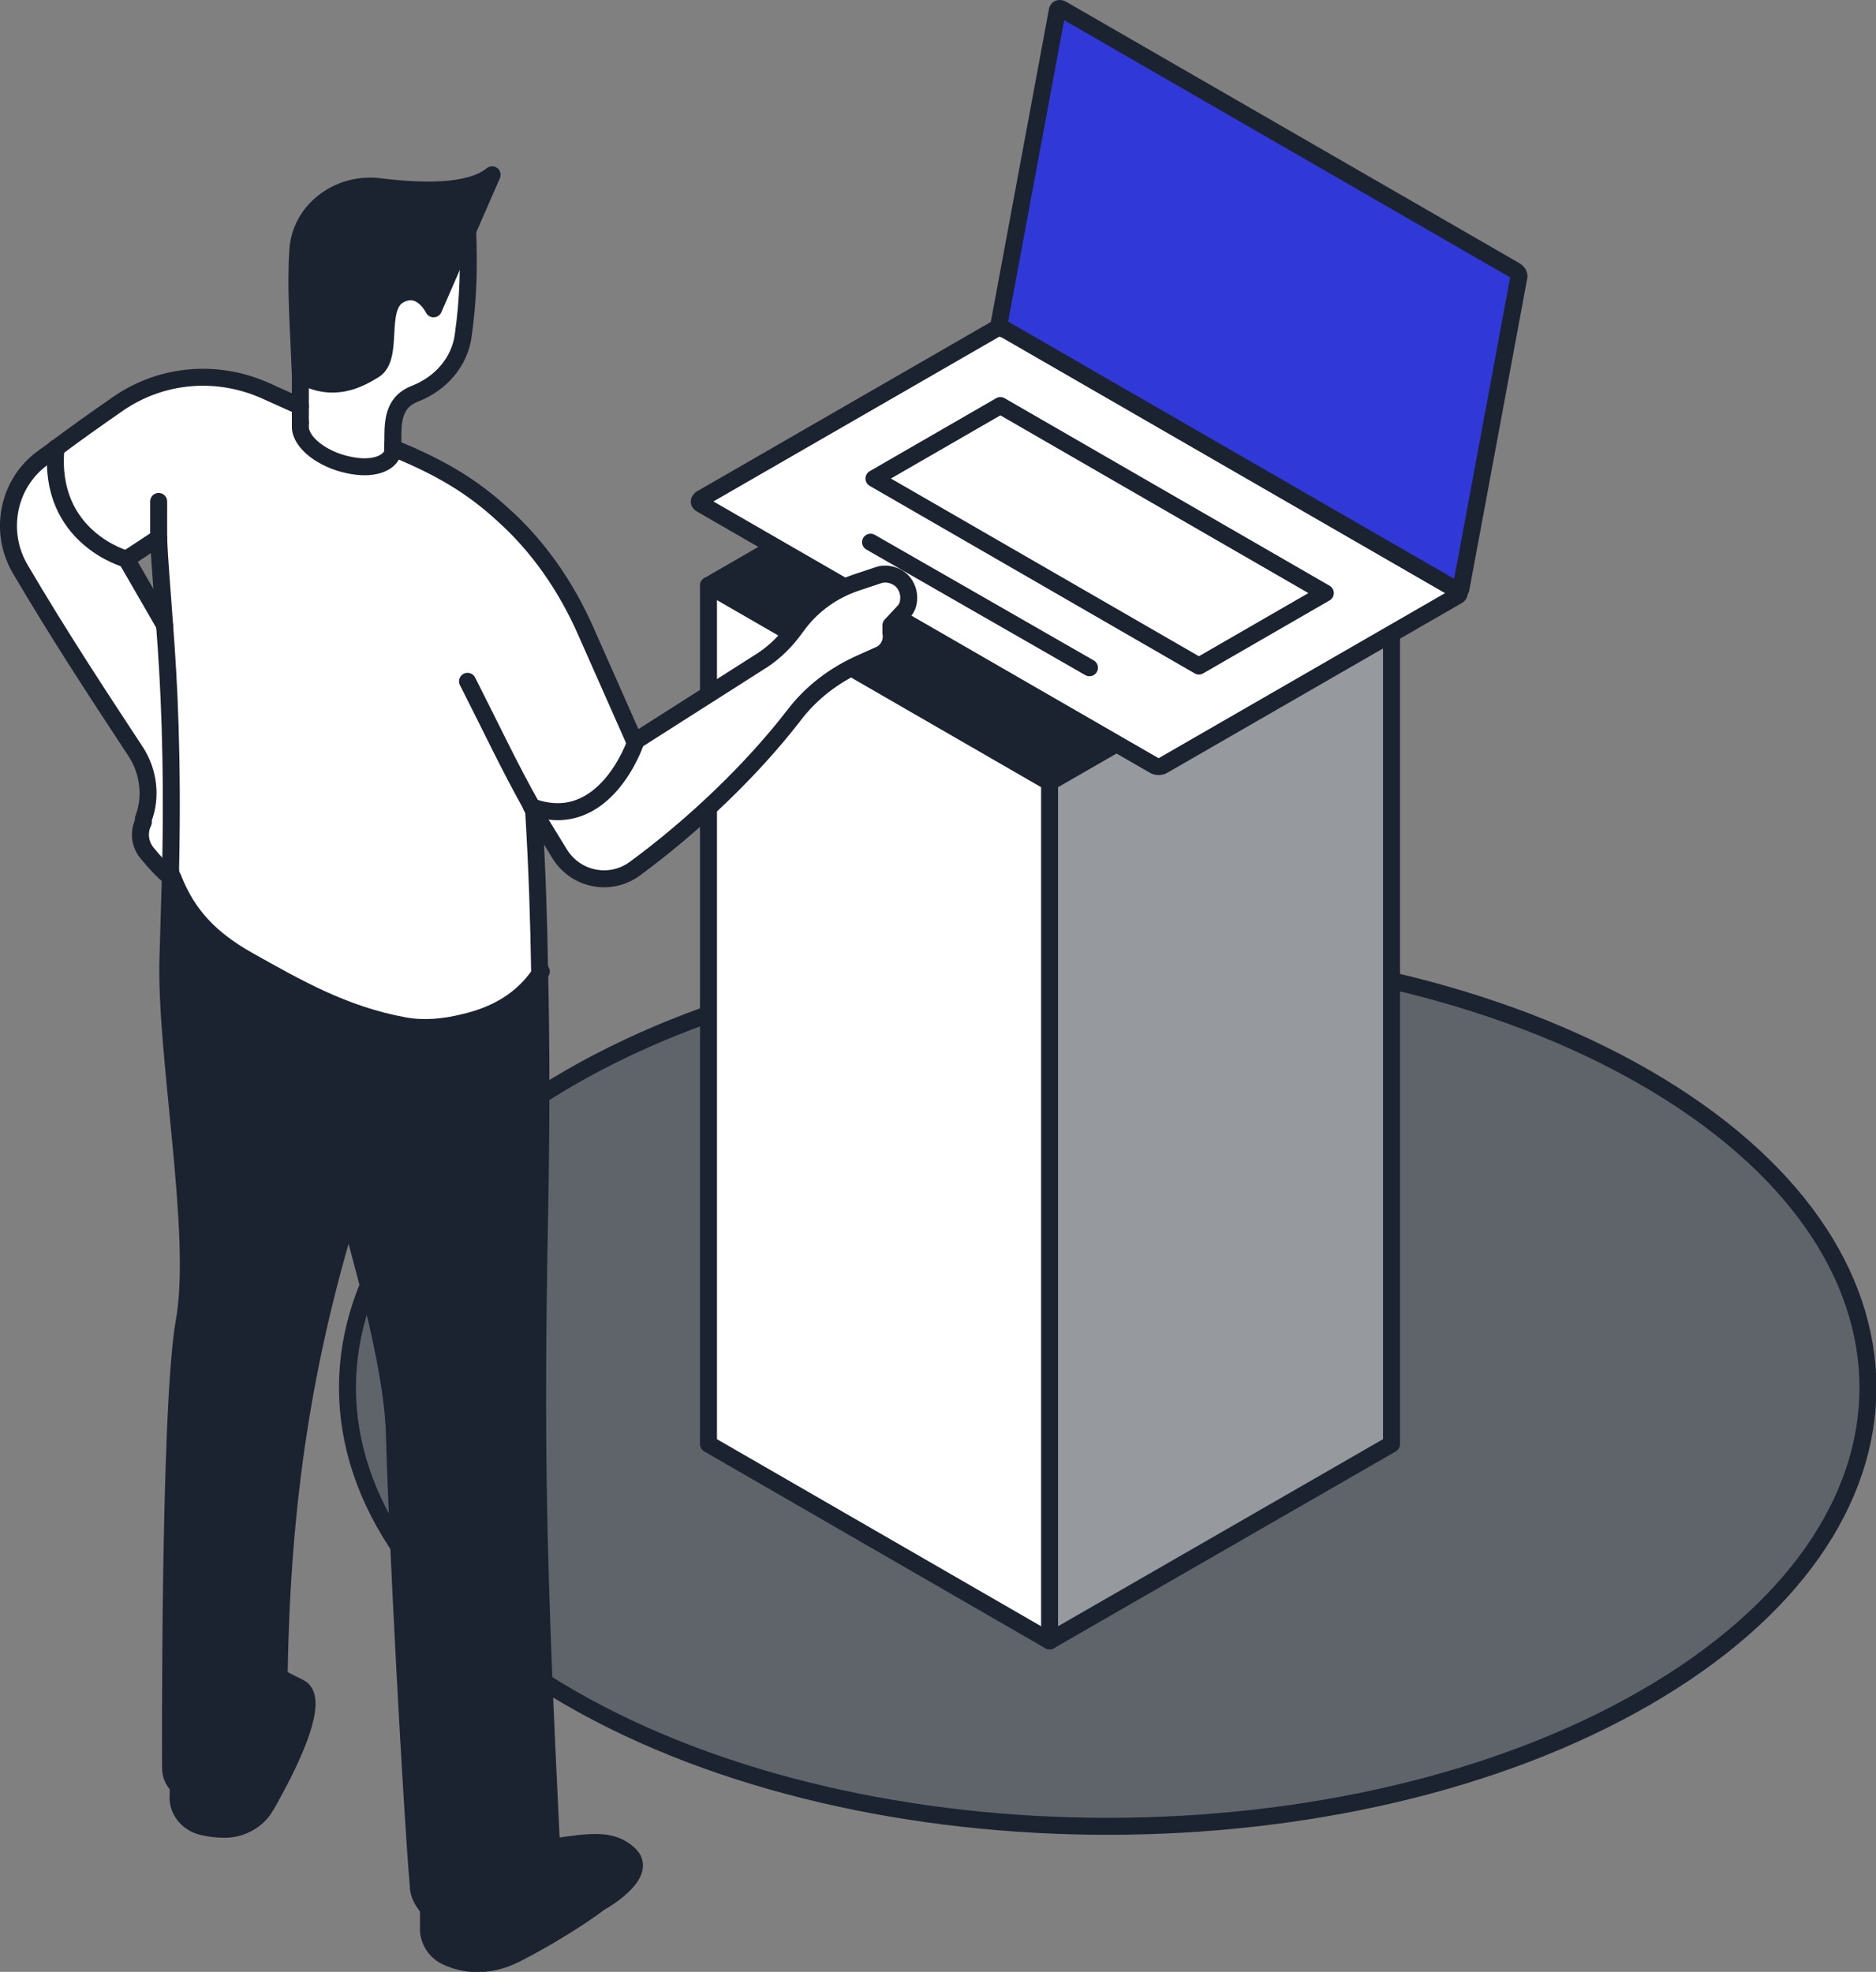 <?xml version="1.0" encoding="UTF-8"?>
<svg id="Layer_1" data-name="Layer 1" xmlns="http://www.w3.org/2000/svg" version="1.1" viewBox="0 0 221.1 232.4">
  <rect x="0" y="0" width="221.1" height="232.4" fill="#808080" stroke="none"/>
  <defs>
    <style>
      .cls-1 {
        fill: #1b2330;
      }

      .cls-1, .cls-2, .cls-3, .cls-4 {
        stroke-width: 0px;
      }

      .cls-2 {
        fill: #3038d7;
      }

      .cls-5 {
        fill: none;
      }

      .cls-5, .cls-6 {
        stroke: #1b2330;
        stroke-linecap: round;
        stroke-linejoin: round;
        stroke-width: 2px;
      }

      .cls-6 {
        fill: #5f646b;
      }

      .cls-3 {
        fill: #fff;
      }

      .cls-4 {
        fill: #969a9e;
      }
    </style>
  </defs>
  <g id="_4.4" data-name="4.4">
    <path class="cls-6" d="M193.9,127c35,20.2,35,52.9,0,73.1-35,20.2-91.7,20.2-126.7,0-35-20.2-35-52.9,0-73.1,35-20.2,91.7-20.2,126.7,0Z"/>
    <g>
      <g>
        <polygon class="cls-4" points="164 69 164 170.2 123.7 193.4 123.7 92.2 164 69"/>
        <polygon class="cls-1" points="164 69 123.7 92.2 83.5 69 123.7 45.8 164 69"/>
        <polygon class="cls-3" points="123.7 92.2 123.7 193.4 83.5 170.2 83.5 69 123.7 92.2"/>
      </g>
      <g>
        <polygon class="cls-5" points="123.7 193.4 123.7 92.2 164 69 164 170.2 123.7 193.4"/>
        <polyline class="cls-5" points="123.7 92.2 83.5 69 83.5 170.2 123.7 193.4"/>
        <polyline class="cls-5" points="83.5 69 123.7 45.8 164 69"/>
      </g>
    </g>
    <g>
      <g>
        <path class="cls-2" d="M178.6,31.9c.3.2.5.5.4.8l-6.8,36.6c0,.3-.3.4-.6.2l-53.4-30.8c-.3-.2-.5-.5-.4-.8L124.6,1.3c0-.3.3-.4.6-.2l53.4,30.8Z"/>
        <path class="cls-3" d="M171.8,69.7c.3.2.2.4,0,.6l-34.7,20c-.3.2-.8.2-1.1,0l-53.4-30.8c-.3-.2-.2-.4,0-.6l34.7-20c.3-.2.7-.2,1,0l53.5,30.9ZM141.3,78.5l14.9-8.6-38.3-22.1-14.9,8.6,38.3,22.1Z"/>
        <polygon class="cls-3" points="156.2 69.9 141.3 78.5 103 56.4 117.9 47.8 156.2 69.9"/>
      </g>
      <g>
        <path class="cls-5" d="M171.6,69.5h.2c.3.3.2.6,0,.7l-34.7,20c-.3.2-.8.2-1.1,0l-53.4-30.8c-.3-.2-.2-.4,0-.6l34.7-20c.3-.2.7-.2,1,0"/>
        <polygon class="cls-5" points="103 56.4 117.9 47.8 156.2 69.9 141.3 78.5 103 56.4"/>
        <line class="cls-5" x1="102.6" y1="63.9" x2="128.4" y2="78.7"/>
        <path class="cls-5" d="M171.6,69.5l-53.4-30.8c-.3-.2-.5-.5-.4-.8L124.6,1.3c0-.3.3-.4.6-.2l53.4,30.8c.3.2.5.5.4.8l-6.8,36.6c0,.3-.3.4-.6.2Z"/>
      </g>
    </g>
    <g>
      <g>
        <path class="cls-3" d="M62.7,95.1c.1.2.2.4.3.6.3,6.6.6,12.7.7,18.9-1.5,2.5-4.3,4.9-9.1,6-2.3.5-4.8.8-7,.4-7.1-1.4-12.7-4.5-18.6-7.8-4.2-2.3-6.9-5.1-8.7-9.6-.1-.3-.2-.5-.3-.8.2-13.5-.2-22.5-.7-29-.3-4.3-.6-7.6-.7-10.3l-3.9,2.5s-9.3-2.5-8.3-13.1c2.4-1.8,4.8-3.5,7.4-5.3,5.1-3.6,11.8-4.1,17.5-1.5l4,1.8c0,.6,0,1.3,0,1.9,0,.1,0,.3,0,.5,0,1.9,2.7,3.9,5.7,4.5,2.7.6,4.8-.1,5.2-1.5,0-.1,0-.3,0-.4,5.7,2.3,9.4,4.6,12.8,7.7,4.3,3.8,7.6,8.6,9.9,13.8l5.8,13.1s-3.6,10.7-12.2,7.6Z"/>
        <path class="cls-1" d="M74,218.5c2.7,2.5-3.5,5.8-3.5,5.8,0,0-3.6,2.8-9.8,6-3.4,1.7-6.2,1.2-8,.4-1.5-.7-2.4-2.1-2.3-3.6v-2.2c.6.6,1.3,1,2.2,1.3,5.4,1.6,11.2-.4,12.5-6.7,0-.6,0-1.2,0-1.8,4.7-.7,7-1,9,.8Z"/>
        <path class="cls-1" d="M41.1,143c-5.1,16.8-7.9,33.3-8.2,54.6,0,3.3,0,6.7,0,10.3,0,.7-.1,1.3-.4,1.8-1.8,3.3-8.9,3.4-11.5.8-.6-.6-.9-1.3-.9-2.2,0,0-.2-42.2,1.6-52.5,1.9-10.3-2.3-31.6-1.9-43.1.1-3.4.2-6.5.3-9.5.1,0,.2.2.3.3,1.7,4.4,4.5,7.2,8.7,9.6,5.9,3.3,11.4,6.5,18.6,7.8,2.2.4,4.6.2,7-.4,4.8-1.1,7.5-3.5,9.1-6,.2,8.7.1,17.6,0,28.4-.5,26.8-.2,40,1.4,74.6,0,.6,0,1.2,0,1.8-1.4,6.3-7.2,8.3-12.5,6.7-.8-.2-1.5-.7-2.1-1.3-.6-.7-1-1.5-1.1-2.5-.8-9.3-2.5-41.3-2.8-52.8-.2-6.9-2.7-16.9-5.4-26.6Z"/>
        <path class="cls-3" d="M62.7,95.1c8.6,3.1,12.2-7.6,12.2-7.6l14.6-9.3c1.5-.9,2.8-2.1,3.9-3.5l.9-1.2c1.7-2.2,4-3.8,6.6-4.7l2.7-.9c.8-.3,1.8-.1,2.5.4.7.5,1.1,1.4,1.1,2.2s-.2,1.3-.7,1.8l-1.4,1.5v.9c.2,1.1-.4,2.2-1.4,2.6l-2,.9c-3.2,1.4-6,3.5-8.1,6.3-4.8,6.2-11.5,12.7-18.7,18-2.9,2.1-6.9,1.3-8.8-1.7-1.1-1.8-2.1-3.4-3.1-5.1-.1-.2-.2-.4-.3-.6Z"/>
        <path class="cls-1" d="M57.9,20.6l-6.9,15.8s-1.5-3.1-4.1-1.6c-2.6,1.5-.5,7.3-2.9,8.8-1.8,1.1-4.8,2.8-8.7.6-.2-5.3-.6-10.3-.3-14.6.2-4.7,4.7-8.2,9.6-7.6,4.9.6,10.6.8,13.3-1.4Z"/>
        <path class="cls-3" d="M35.4,49.8c0-.6,0-1.3,0-1.9,0-1.3,0-2.5,0-3.7,3.8,2.3,6.8.6,8.7-.6,2.5-1.5.3-7.3,2.9-8.8,2.6-1.5,4.1,1.6,4.1,1.6l4.2-9.6c.2,4.5,0,8.4-.5,12.7-.4,3.1-2.6,5.8-5.7,6.9,0,0,0,0,0,0-2.3.8-2.6,2.8-2.6,5.1v1.8c-.4,1.4-2.6,2.1-5.2,1.5-3-.7-5.6-2.7-5.7-4.5,0-.2,0-.3,0-.5Z"/>
        <path class="cls-3" d="M46.4,52.6c0,0,0,.1,0,.2,0,0,0,0,0,0v-.6c0,.1,0,.3,0,.4Z"/>
        <path class="cls-3" d="M46.3,52.8s0,0,0,0c0,.2,0,.3,0,.4v-.5Z"/>
        <path class="cls-1" d="M35.3,198.8c2.2,1.2-.1,6.8-2.4,11.1l-.4-.2c.3-.5.4-1.1.4-1.8,0-3.6,0-7,0-10.3.8.4,1.6.8,2.4,1.2Z"/>
        <path class="cls-1" d="M32.5,209.7l.4.2c-.6,1.1-1.1,2.1-1.6,2.9-1,1.7-2.8,2.7-4.8,2.7-.9,0-1.8-.1-2.6-.3-1.8-.4-3.1-2-3-3.8v-1c2.6,2.6,9.7,2.5,11.5-.8Z"/>
        <path class="cls-3" d="M20.1,102.7c0,.3.2.6.3.8-.1,0-.2-.2-.3-.3,0-.2,0-.4,0-.6Z"/>
        <path class="cls-3" d="M20.1,102.7c0,.2,0,.4,0,.6-1-.9-1.9-1.8-2.8-2.9-.8-1-1-2.4-.6-3.6v-.4c1.1-2.6.7-5.5-.8-7.9-4.8-7.4-9-13.7-13.6-21.5-2.6-4.4-1.4-10,2.6-13.1.5-.4,1-.8,1.5-1.1-1,10.6,8.3,13.1,8.3,13.1l4.6,7.8c.5,6.5,1,15.6.7,29Z"/>
      </g>
      <g>
        <path class="cls-5" d="M41.1,143c-5.1,16.8-7.9,33.3-8.2,54.6,0,3.3,0,6.7,0,10.3,0,.7-.1,1.3-.4,1.8-1.8,3.3-8.9,3.4-11.5.8-.6-.6-.9-1.3-.9-2.2,0,0-.2-42.2,1.6-52.5,1.9-10.3-2.3-31.6-1.9-43.1.1-3.4.3-9.9.3-10,.3-13.5-.2-22.5-.7-29-.3-4.3-.6-7.6-.7-10.3,0-1.6,0-2.9,0-4.3"/>
        <path class="cls-5" d="M35.9,123.6c1.2,5.3,3.3,12.2,5.2,19.3,2.7,9.7,5.3,19.7,5.4,26.6.3,11.5,2,43.5,2.8,52.8,0,.9.5,1.8,1.1,2.5.6.6,1.3,1,2.1,1.3,5.4,1.6,11.2-.4,12.5-6.7,0-.6,0-1.2,0-1.8-1.7-34.7-1.9-47.8-1.4-74.6.2-10.8.2-19.7,0-28.4-.1-6.2-.3-12.3-.7-18.9"/>
        <path class="cls-5" d="M62.7,95.1c-2.6-4.6-4.7-9.1-7.6-14.8"/>
        <path class="cls-5" d="M46.3,52.8s0,0,0,0c5.7,2.3,9.4,4.6,12.8,7.7,4.3,3.8,7.6,8.6,9.9,13.8l5.8,13.1,14.6-9.3c1.5-.9,2.8-2.1,3.9-3.5l.9-1.2c1.7-2.2,4-3.8,6.6-4.7l2.7-.9c.8-.3,1.8-.1,2.5.4.7.5,1.1,1.4,1.1,2.2s-.2,1.3-.7,1.8l-1.4,1.5v.9c.2,1.1-.4,2.2-1.4,2.6l-2,.9c-3.2,1.4-6,3.5-8.1,6.3-4.8,6.2-11.5,12.7-18.7,18-2.9,2.1-6.9,1.3-8.8-1.7-1.1-1.8-2.1-3.4-3.1-5.1-.1-.2-.2-.4-.3-.6"/>
        <path class="cls-5" d="M20.1,102.7s0,0,0,0c0,.3.2.6.3.8,1.7,4.4,4.5,7.2,8.7,9.6,5.9,3.3,11.4,6.5,18.6,7.8,2.2.4,4.6.2,7-.4,4.8-1.1,7.5-3.5,9.1-6"/>
        <path class="cls-5" d="M46.3,53.3c0-.1,0-.3,0-.4,0,0,0-.1,0-.2,0-.1,0-.3,0-.4"/>
        <path class="cls-5" d="M35.4,49.8c0,.1,0,.3,0,.5,0,1.9,2.7,3.9,5.7,4.5,2.7.6,4.8-.1,5.2-1.5"/>
        <path class="cls-5" d="M35.4,49.8s0-1.3,0-1.9c0-1.3,0-2.5,0-3.7-.2-5.3-.6-10.3-.3-14.6.2-4.7,4.7-8.2,9.6-7.6,4.9.6,10.6.8,13.3-1.4l-6.9,15.8s-1.5-3.1-4.1-1.6c-2.6,1.5-.5,7.3-2.9,8.8-1.8,1.1-4.8,2.8-8.7.6"/>
        <path class="cls-5" d="M46.3,53.3v-1.8c0-2.3.3-4.2,2.6-5.1,0,0,0,0,0,0,3.1-1.2,5.3-3.8,5.7-6.9.6-4.3.7-8.1.5-12.7"/>
        <path class="cls-5" d="M50.5,224.9v2.2c-.1,1.5.8,3,2.3,3.6,1.8.8,4.6,1.3,8-.4,6.2-3.2,9.8-6,9.8-6,0,0,6.2-3.4,3.5-5.8-2-1.8-4.3-1.5-9-.8"/>
        <path class="cls-5" d="M21,210.5v1c-.2,1.8,1.1,3.4,2.9,3.8.8.2,1.7.3,2.6.3,2,0,3.9-1.1,4.8-2.7.5-.8,1-1.8,1.6-2.9,2.3-4.4,4.6-10,2.4-11.1-.8-.4-1.6-.8-2.4-1.2"/>
        <path class="cls-5" d="M35.4,47.9l-4-1.8c-5.7-2.6-12.3-2.1-17.5,1.5-2.6,1.8-5,3.5-7.4,5.3-.5.4-1,.7-1.5,1.1-4.1,3-5.2,8.7-2.6,13.1,4.6,7.8,8.8,14.2,13.6,21.5,1.5,2.3,1.9,5.3.9,7.9v.4c-.6,1.2-.4,2.6.4,3.6.9,1.1,1.8,2.1,2.8,2.9.1,0,.2.2.3.3"/>
        <polyline class="cls-5" points="18.7 63.4 14.9 65.9 19.4 73.7"/>
        <path class="cls-5" d="M14.9,65.9s-9.3-2.5-8.3-13.1"/>
        <path class="cls-5" d="M74.9,87.5s-3.6,10.7-12.2,7.6"/>
      </g>
    </g>
  </g>
</svg>